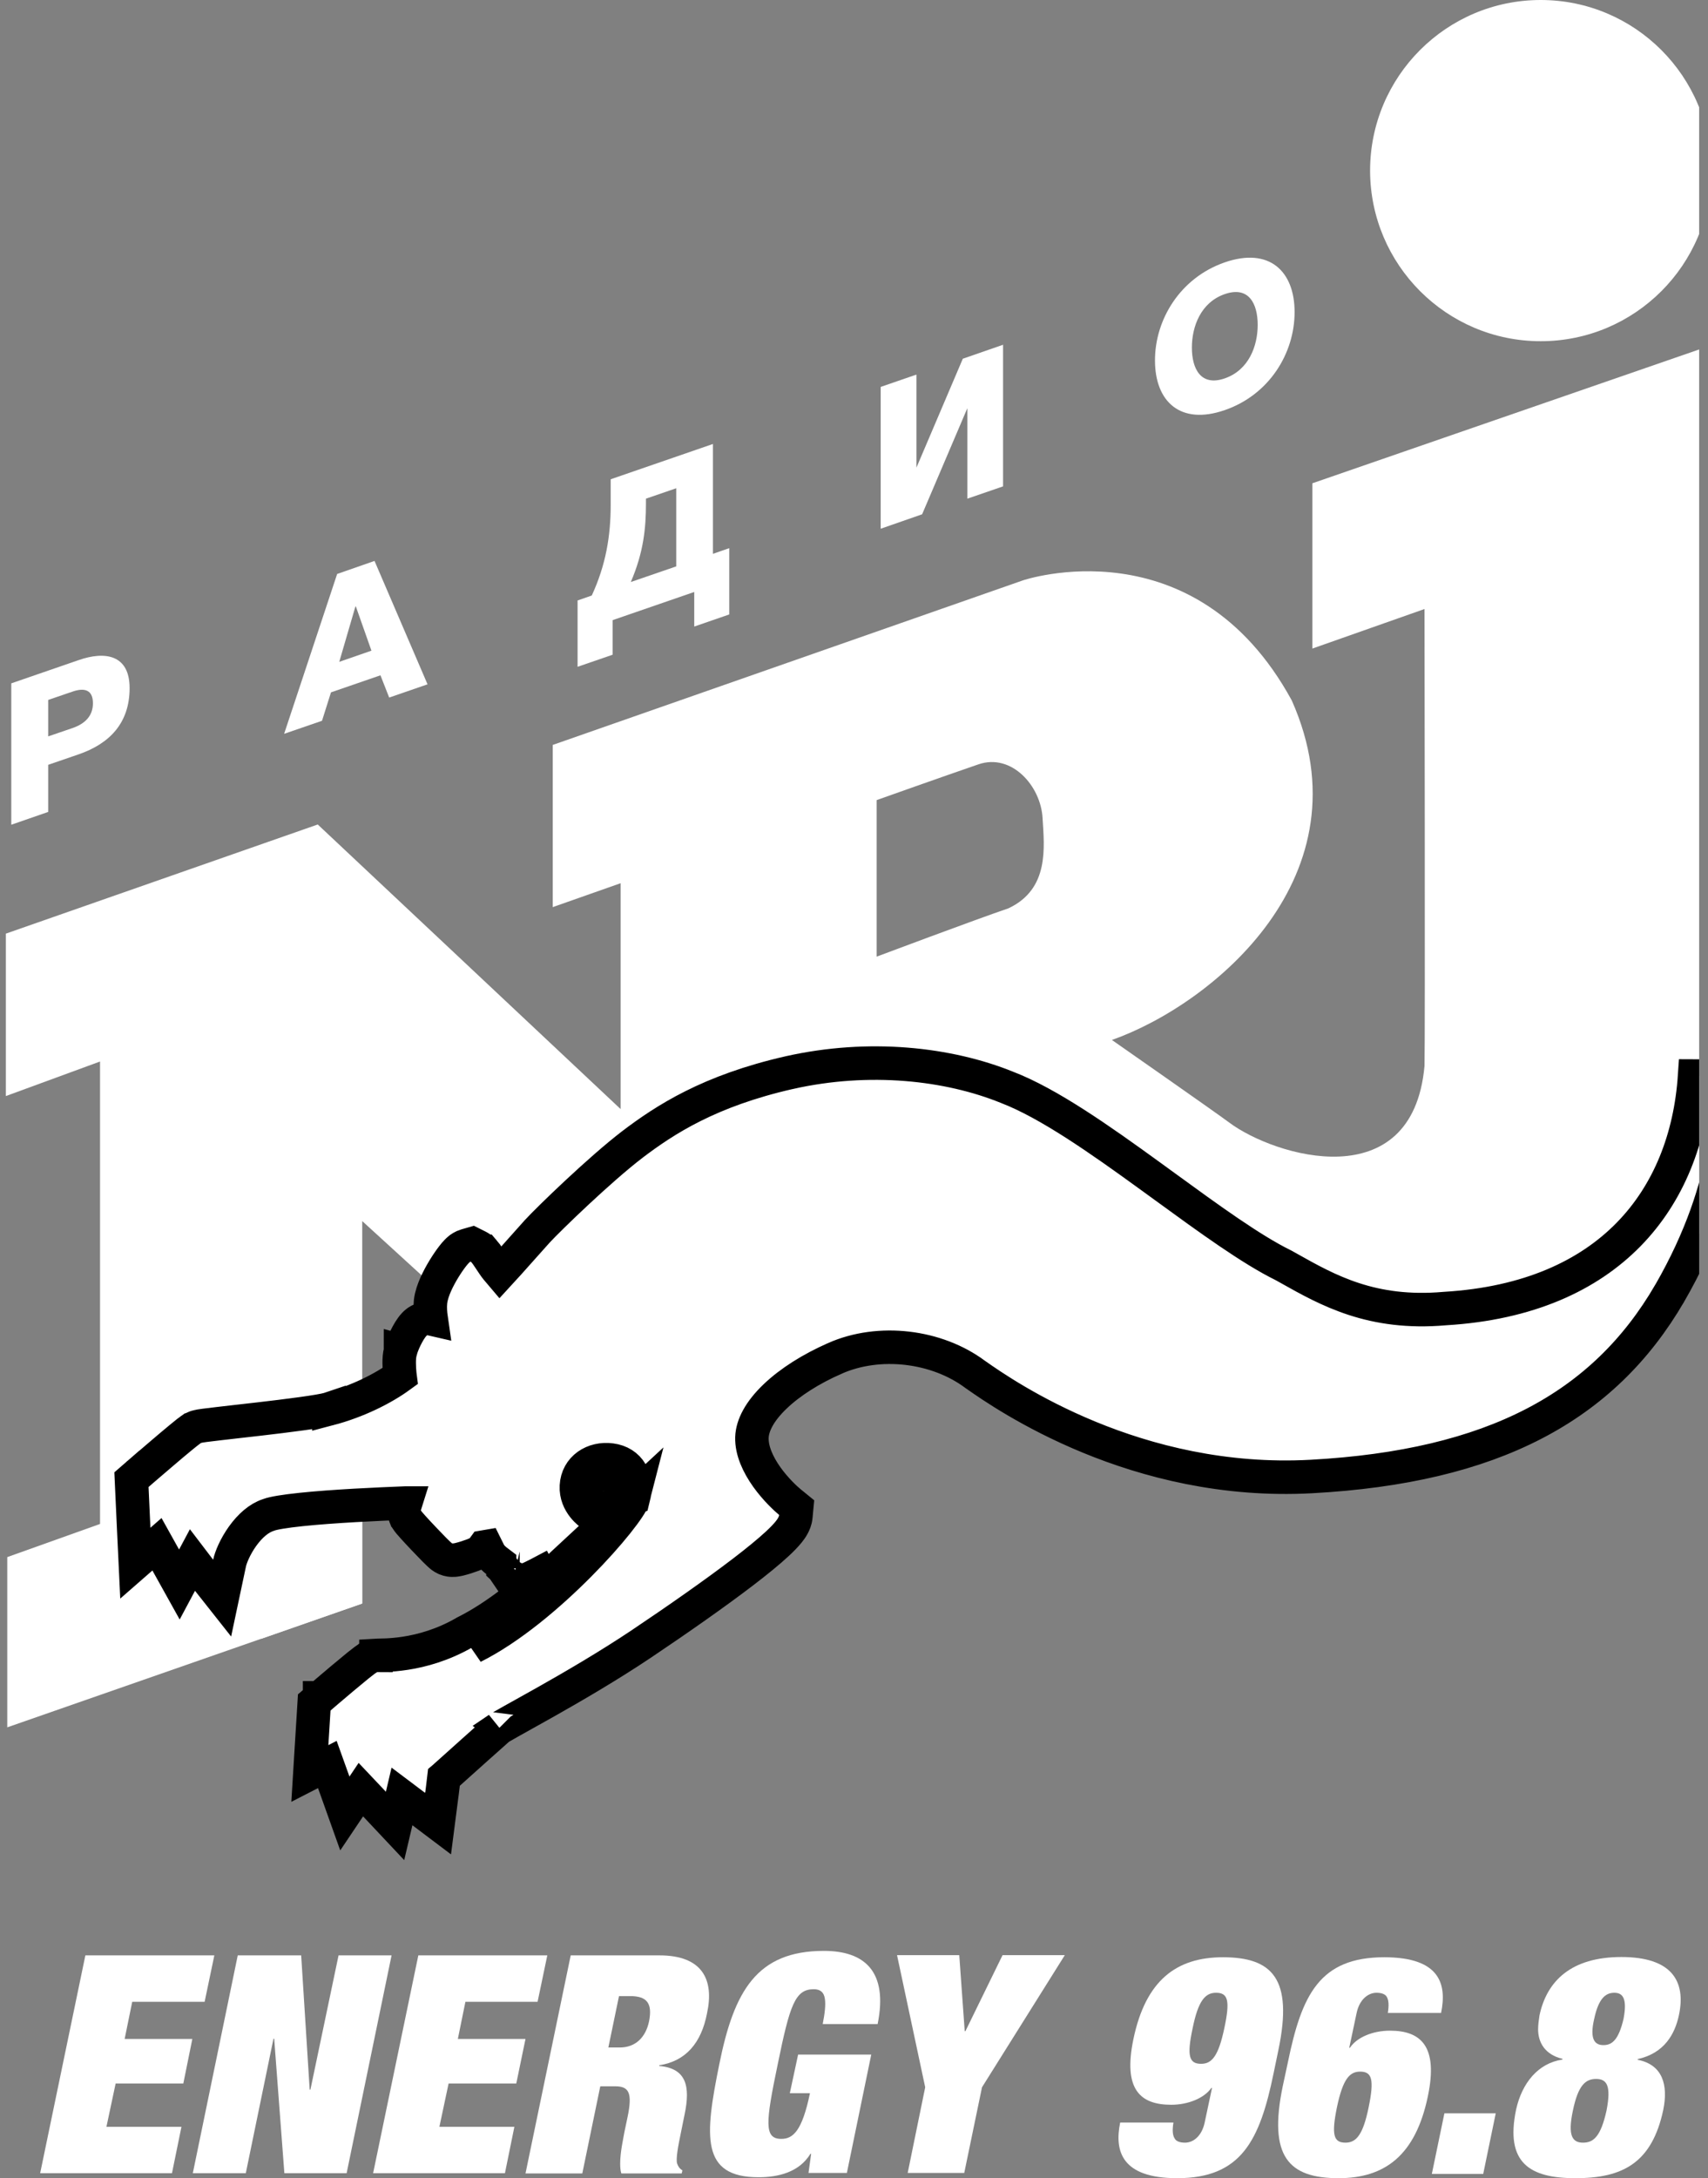 <svg width="51" height="65" viewBox="0 0 51 65" fill="none" xmlns="http://www.w3.org/2000/svg">
<rect x="0" y="0" width="51" height="65" fill="#808080" stroke="none"/>
<g clip-path="url(#clip0)">
<path fill-rule="evenodd" clip-rule="evenodd" d="M0.337 24.611L1.439 24.229V22.823L2.344 22.512C3.269 22.194 3.87 21.58 3.87 20.534C3.87 19.53 3.128 19.424 2.344 19.7L0.337 20.392V24.611V24.611ZM1.439 20.887L2.181 20.633C2.52 20.52 2.775 20.583 2.775 20.986C2.775 21.368 2.535 21.594 2.181 21.721L1.439 21.975V20.887Z" fill="white"/>
<path fill-rule="evenodd" clip-rule="evenodd" d="M10.611 18.103L10.625 18.096L11.091 19.417L10.13 19.75L10.611 18.103ZM8.484 21.898L9.615 21.509L9.883 20.661L11.36 20.152L11.621 20.816L12.766 20.421L11.183 16.739L10.067 17.128L8.484 21.898Z" fill="white"/>
<path fill-rule="evenodd" clip-rule="evenodd" d="M20.192 16.902L18.836 17.368C19.217 16.478 19.288 15.764 19.288 15.022V14.881L20.192 14.57V16.902ZM21.775 18.336V16.358L21.288 16.527V13.249L18.235 14.302V15.058C18.235 15.99 18.094 16.852 17.67 17.771L17.246 17.919V19.898L18.292 19.538V18.506L20.73 17.665V18.697L21.775 18.336Z" fill="white"/>
<path fill-rule="evenodd" clip-rule="evenodd" d="M29.951 10.288L28.749 10.705L27.364 13.955V11.178L26.297 11.546V15.778L27.534 15.347L28.884 12.182V14.881L29.951 14.514V10.288Z" fill="white"/>
<path fill-rule="evenodd" clip-rule="evenodd" d="M34.487 10.754C34.487 11.984 35.243 12.698 36.572 12.238C37.9 11.779 38.656 10.543 38.656 9.313C38.656 8.091 37.9 7.37 36.572 7.829C35.243 8.288 34.487 9.532 34.487 10.754ZM35.589 10.373C35.589 9.737 35.858 9.023 36.572 8.776C37.285 8.529 37.554 9.059 37.554 9.695C37.554 10.331 37.285 11.044 36.572 11.291C35.858 11.539 35.589 11.009 35.589 10.373Z" fill="white"/>
<path d="M39.186 14.422V19.354L42.535 18.174C42.535 18.174 42.556 31.14 42.535 31.811C42.175 35.761 38.048 34.503 36.706 33.5C36.289 33.189 33.201 31.034 33.201 31.034C36.204 29.974 40.896 26.13 38.571 20.901C35.667 15.581 30.544 17.319 30.544 17.319L16.504 22.23V27.07L18.532 26.356V33.097L9.488 24.604L0.175 27.861V32.708L2.987 31.677V45.477L0.217 46.466V51.546L10.816 47.851V36.439L16.638 41.753L31.597 37.782C31.597 37.782 33.575 39.358 35.052 40.425C37.589 42.269 40.648 42.672 44.083 41.739C47.856 40.714 51.113 37.379 51.113 32.518C51.113 30.779 51.142 10.288 51.142 10.288L39.186 14.422ZM30.113 27.105C29.117 27.444 26.177 28.547 26.177 28.547V23.876C26.177 23.876 28.205 23.155 29.216 22.809C30.205 22.47 31.081 23.452 31.131 24.42C31.18 25.275 31.343 26.526 30.113 27.105ZM46.005 10.182C48.817 10.182 51.099 7.9 51.099 5.095C51.099 2.282 48.817 0 46.005 0C43.192 0 40.91 2.282 40.91 5.095C40.917 7.9 43.192 10.182 46.005 10.182Z" fill="white"/>
<path d="M7.799 48.904L4.499 45.59L4.796 44.24L10.816 43.965V47.851L7.799 48.904Z" fill="white"/>
<path d="M11.958 40.316C11.924 40.441 11.919 40.578 11.92 40.677C11.92 40.787 11.928 40.901 11.937 41C11.939 41.023 11.941 41.046 11.944 41.068C11.442 41.433 10.678 41.822 9.82 42.047L9.82 42.046L9.811 42.049C9.688 42.084 9.401 42.133 9.001 42.188C8.614 42.242 8.154 42.297 7.709 42.349C7.487 42.374 7.264 42.4 7.057 42.423C6.854 42.446 6.667 42.467 6.51 42.486C6.348 42.505 6.209 42.521 6.106 42.535C6.055 42.542 6.009 42.549 5.971 42.555C5.953 42.558 5.931 42.562 5.909 42.568C5.899 42.57 5.883 42.574 5.865 42.579L5.865 42.579C5.854 42.583 5.817 42.594 5.774 42.616C5.727 42.641 5.689 42.668 5.68 42.675C5.679 42.675 5.679 42.676 5.678 42.676C5.654 42.693 5.627 42.714 5.6 42.735C5.545 42.778 5.476 42.834 5.399 42.898C5.244 43.025 5.049 43.19 4.859 43.352C4.668 43.515 4.48 43.676 4.34 43.796L4.172 43.941L4.125 43.982L4.112 43.993L4.109 43.995L4.108 43.996L4.108 43.996L4.108 43.996L4.435 44.374L4.108 43.996L3.925 44.155L3.936 44.398L3.992 45.613L4.041 46.647L4.687 46.083L4.91 46.483L5.356 47.284L5.744 46.558C5.826 46.666 5.906 46.77 5.972 46.854L6.633 47.69L6.854 46.647C6.89 46.475 7.021 46.153 7.243 45.843C7.466 45.532 7.734 45.299 8.009 45.211L8.02 45.207L8.031 45.203C8.158 45.155 8.492 45.097 8.994 45.045C9.472 44.995 10.043 44.955 10.599 44.923C11.154 44.892 11.689 44.869 12.094 44.853C12.1 44.853 12.105 44.852 12.111 44.852C12.106 44.868 12.101 44.883 12.097 44.897C12.094 44.91 12.089 44.926 12.085 44.942C12.083 44.95 12.08 44.963 12.077 44.978L12.077 44.979C12.075 44.988 12.068 45.026 12.068 45.074C12.068 45.178 12.102 45.255 12.109 45.273L12.11 45.274C12.122 45.302 12.134 45.324 12.141 45.336C12.155 45.359 12.169 45.378 12.176 45.387C12.191 45.408 12.209 45.429 12.223 45.447C12.253 45.482 12.292 45.527 12.335 45.574C12.421 45.67 12.536 45.793 12.651 45.914C12.765 46.035 12.883 46.157 12.977 46.252C13.024 46.298 13.068 46.341 13.104 46.375C13.121 46.391 13.141 46.409 13.161 46.426C13.17 46.434 13.185 46.446 13.202 46.458L13.203 46.459C13.211 46.465 13.25 46.492 13.304 46.516L13.304 46.516C13.399 46.557 13.484 46.558 13.509 46.558C13.546 46.559 13.577 46.555 13.598 46.553C13.64 46.548 13.681 46.539 13.713 46.532C13.779 46.516 13.852 46.495 13.918 46.474C13.986 46.452 14.054 46.429 14.11 46.408C14.137 46.398 14.166 46.386 14.193 46.375C14.206 46.369 14.222 46.362 14.24 46.353C14.249 46.348 14.292 46.327 14.336 46.291C14.382 46.254 14.419 46.213 14.448 46.173C14.471 46.17 14.495 46.166 14.521 46.161L14.601 46.322C14.643 46.405 14.699 46.463 14.719 46.482C14.747 46.511 14.777 46.536 14.801 46.557C14.838 46.588 14.88 46.619 14.917 46.647L14.917 46.651L15.017 46.798L15.073 46.76C15.073 46.76 15.073 46.76 15.073 46.76C15.017 46.798 15.018 46.798 15.018 46.798L15.018 46.798L15.018 46.798L15.018 46.799L15.019 46.8L15.022 46.804L15.029 46.814C15.034 46.821 15.041 46.831 15.05 46.842C15.066 46.863 15.091 46.894 15.122 46.926C15.151 46.957 15.197 47.002 15.257 47.042C15.307 47.076 15.427 47.15 15.593 47.15H15.62L15.648 47.147C15.711 47.139 15.762 47.121 15.77 47.118L15.771 47.118C15.788 47.111 15.804 47.105 15.815 47.1C15.838 47.09 15.863 47.078 15.887 47.067C15.936 47.044 15.999 47.012 16.068 46.977C16.207 46.905 16.386 46.81 16.565 46.715C16.565 46.715 16.565 46.715 16.566 46.714C15.749 47.49 14.794 48.253 13.906 48.697L13.892 48.704L13.879 48.712C13.221 49.093 12.586 49.261 12.105 49.335C11.865 49.372 11.665 49.386 11.519 49.392C11.452 49.394 11.396 49.395 11.351 49.396L11.339 49.396C11.317 49.396 11.291 49.397 11.27 49.398C11.259 49.398 11.243 49.399 11.226 49.4L11.226 49.401C11.215 49.401 11.175 49.405 11.13 49.418L11.13 49.418C11.069 49.434 11.025 49.458 11.015 49.463L11.014 49.464C10.992 49.476 10.973 49.488 10.96 49.496C10.933 49.514 10.905 49.534 10.881 49.552C10.829 49.59 10.766 49.64 10.697 49.695C10.559 49.807 10.384 49.952 10.214 50.095C10.044 50.238 9.876 50.381 9.751 50.487L9.6 50.617L9.558 50.653L9.547 50.662L9.544 50.665L9.543 50.665L9.543 50.666L9.543 50.666L9.869 51.045L9.543 50.666L9.383 50.803L9.37 51.014L9.306 52.045L9.252 52.923L9.774 52.655L9.964 53.184L10.297 54.117L10.775 53.405L11.159 53.811L11.796 54.488L12.003 53.608L12.395 53.903L13.081 54.42L13.191 53.568L13.191 53.568L13.191 53.568L13.191 53.568L13.191 53.567L13.192 53.563L13.194 53.55L13.2 53.502C13.205 53.461 13.212 53.402 13.221 53.333C13.231 53.248 13.244 53.147 13.256 53.042C13.263 53.036 13.27 53.029 13.278 53.023C13.705 52.64 14.775 51.681 14.902 51.572C14.898 51.575 14.895 51.577 14.895 51.577C14.896 51.578 14.917 51.563 14.979 51.526C15.053 51.483 15.155 51.425 15.284 51.353C15.369 51.305 15.467 51.251 15.573 51.192C15.784 51.075 16.031 50.937 16.301 50.785C17.117 50.325 18.165 49.715 19.149 49.058L19.15 49.057C20.259 48.313 21.359 47.543 22.189 46.909C22.602 46.593 22.958 46.303 23.216 46.063C23.344 45.944 23.459 45.827 23.547 45.718C23.591 45.664 23.636 45.602 23.672 45.536C23.706 45.475 23.753 45.377 23.764 45.254L23.789 44.99L23.583 44.822C23.469 44.728 23.167 44.453 22.901 44.083C22.631 43.705 22.442 43.29 22.452 42.898C22.464 42.533 22.685 42.111 23.143 41.673C23.594 41.241 24.226 40.844 24.93 40.536L24.931 40.535C26.248 39.952 27.971 40.155 29.121 41.016L29.127 41.02L29.133 41.024C30.034 41.658 33.927 44.346 39.157 44.061C44.574 43.765 47.881 41.989 49.857 38.591L49.858 38.59C51.782 35.253 51.637 32.769 51.598 32.114L50.6 32.11C50.476 33.961 49.829 35.614 48.628 36.839C47.431 38.061 45.641 38.9 43.148 39.049L43.148 39.049L43.135 39.05C40.962 39.24 39.651 38.504 38.49 37.852C38.44 37.825 38.391 37.797 38.342 37.769L38.33 37.763L38.319 37.757C37.359 37.285 36.115 36.381 34.785 35.413C34.631 35.301 34.476 35.188 34.32 35.075C32.858 34.015 31.31 32.923 30.07 32.448C28.321 31.739 25.958 31.471 23.567 32.009L23.565 32.009C21.182 32.551 19.861 33.41 18.88 34.154L18.878 34.156C17.917 34.891 16.412 36.346 16.038 36.749L16.038 36.749L16.035 36.753C15.948 36.849 15.814 36.999 15.664 37.168C15.515 37.336 15.349 37.522 15.199 37.689C15.102 37.797 15.009 37.899 14.927 37.988C14.892 37.947 14.859 37.907 14.831 37.872L14.831 37.872L14.825 37.864C14.777 37.807 14.714 37.711 14.635 37.593L14.632 37.587C14.597 37.534 14.557 37.474 14.521 37.425C14.503 37.4 14.48 37.37 14.454 37.34C14.453 37.34 14.453 37.339 14.452 37.339C14.437 37.322 14.374 37.249 14.276 37.2L14.102 37.113L13.915 37.167C13.811 37.197 13.74 37.253 13.718 37.27C13.686 37.295 13.658 37.322 13.637 37.344C13.595 37.387 13.552 37.438 13.513 37.489C13.434 37.591 13.343 37.723 13.257 37.864C13.171 38.005 13.083 38.165 13.012 38.324C12.945 38.476 12.877 38.66 12.856 38.84L12.856 38.84L12.855 38.849C12.838 39.016 12.851 39.193 12.875 39.358C12.823 39.346 12.738 39.335 12.638 39.36C12.544 39.383 12.479 39.428 12.45 39.449C12.416 39.474 12.39 39.499 12.373 39.517C12.338 39.553 12.31 39.59 12.289 39.619C12.245 39.679 12.202 39.751 12.164 39.821C12.089 39.958 12.004 40.143 11.958 40.316ZM11.958 40.316C11.958 40.315 11.959 40.315 11.959 40.314L12.441 40.446L11.958 40.318C11.958 40.317 11.958 40.316 11.958 40.316ZM18.914 44.706C19.069 44.106 18.786 43.639 18.249 43.569C17.719 43.498 17.239 43.809 17.211 44.346C17.182 44.876 17.642 45.18 17.642 45.18L18.914 44.706ZM18.914 44.706C18.793 45.187 16.334 48.042 14.13 49.144L18.914 44.706ZM14.932 46.469L14.932 46.469C14.932 46.469 14.932 46.469 14.932 46.469ZM15.074 46.759C15.074 46.759 15.074 46.759 15.074 46.759L15.24 46.645C15.24 46.645 15.24 46.645 15.24 46.645C15.159 46.701 15.107 46.737 15.074 46.759ZM18.346 44.715C18.304 44.779 18.25 44.855 18.186 44.941L17.922 44.766C17.922 44.766 17.922 44.766 17.921 44.765C17.917 44.762 17.909 44.755 17.897 44.746C17.873 44.725 17.841 44.694 17.809 44.654C17.745 44.572 17.704 44.48 17.71 44.373L17.71 44.372C17.716 44.259 17.764 44.185 17.833 44.136C17.909 44.082 18.031 44.044 18.183 44.065L18.184 44.065C18.315 44.082 18.378 44.137 18.411 44.193C18.448 44.256 18.482 44.38 18.43 44.581C18.431 44.576 18.431 44.574 18.431 44.574C18.43 44.573 18.412 44.616 18.346 44.715Z" fill="white" stroke="black"/>
<path d="M13.579 43.237L13.939 41.675L14.441 41.866L13.805 43.145L13.579 43.237Z" fill="white"/>
<path d="M2.549 58.351H6.4L6.11 59.736H3.948L3.722 60.845H5.743L5.474 62.174H3.453L3.178 63.467H5.418L5.135 64.852H1.199L2.549 58.351Z" fill="white"/>
<path d="M7.099 58.351H8.993L9.247 62.357H9.269L10.109 58.351H11.692L10.35 64.852H8.491L8.187 60.838H8.166L7.339 64.852H5.757L7.099 58.351Z" fill="white"/>
<path d="M12.491 58.351H16.342L16.052 59.736H13.897L13.671 60.845H15.691L15.416 62.174H13.395L13.12 63.467H15.359L15.077 64.852H11.141L12.491 58.351Z" fill="white"/>
<path d="M17.041 58.351H19.691C20.977 58.351 21.33 59.079 21.111 60.082C20.942 60.958 20.482 61.509 19.684 61.63V61.651C20.482 61.721 20.624 62.237 20.44 63.106L20.327 63.664C20.256 64.004 20.171 64.442 20.221 64.569C20.249 64.64 20.277 64.703 20.376 64.767L20.355 64.859H18.553C18.525 64.774 18.518 64.675 18.518 64.562C18.518 64.223 18.61 63.827 18.645 63.622L18.737 63.184C18.892 62.449 18.779 62.258 18.369 62.258H17.924L17.387 64.859H15.691L17.041 58.351ZM18.165 61.1H18.504C18.984 61.1 19.281 60.789 19.38 60.322C19.486 59.785 19.323 59.566 18.815 59.566H18.483L18.165 61.1Z" fill="white"/>
<path d="M23.831 61.312H26.015L25.287 64.844H24.142L24.22 64.272H24.199C23.86 64.83 23.224 64.972 22.651 64.972C20.92 64.972 21.041 63.749 21.479 61.594C21.917 59.418 22.595 58.217 24.602 58.217C25.81 58.217 26.524 58.824 26.206 60.4H24.566C24.63 60.075 24.658 59.821 24.63 59.644C24.602 59.453 24.496 59.361 24.298 59.361C23.74 59.361 23.584 59.835 23.224 61.594C22.856 63.354 22.814 63.827 23.33 63.827C23.683 63.827 23.952 63.587 24.185 62.463H23.584L23.831 61.312Z" fill="white"/>
<path d="M27.626 62.287L26.785 58.344H28.643L28.806 60.612H28.827L29.936 58.344H31.795L29.322 62.287L28.792 64.844H27.103L27.626 62.287Z" fill="white"/>
<path d="M35.038 63.339C35.003 63.559 35.01 63.714 35.074 63.813C35.116 63.898 35.229 63.94 35.384 63.94C35.632 63.94 35.886 63.742 35.971 63.339L36.19 62.308H36.169C35.957 62.612 35.476 62.809 34.974 62.809C34.056 62.809 33.526 62.364 33.844 60.845C34.211 59.093 35.13 58.407 36.515 58.407C37.992 58.407 38.614 59.05 38.175 61.163L38.027 61.877C37.617 63.869 37.066 65 35.151 65C33.491 65 33.272 64.194 33.448 63.339H35.038V63.339ZM35.865 61.587C36.183 61.587 36.381 61.361 36.557 60.527C36.734 59.7 36.67 59.467 36.31 59.467C35.992 59.467 35.78 59.693 35.611 60.527C35.434 61.354 35.505 61.587 35.865 61.587Z" fill="white"/>
<path d="M41.44 60.068C41.475 59.849 41.468 59.694 41.412 59.595C41.369 59.51 41.256 59.467 41.101 59.467C40.853 59.467 40.592 59.665 40.507 60.075L40.288 61.107H40.309C40.521 60.789 41.002 60.598 41.504 60.598C42.422 60.598 42.952 61.057 42.634 62.562C42.267 64.315 41.355 65 39.97 65C38.479 65 37.865 64.357 38.303 62.251L38.458 61.531C38.868 59.538 39.398 58.407 41.334 58.407C43.002 58.407 43.206 59.213 43.03 60.068H41.44V60.068ZM40.175 63.94C40.493 63.94 40.698 63.714 40.868 62.88C41.037 62.053 40.967 61.82 40.613 61.82C40.295 61.82 40.097 62.046 39.921 62.88C39.751 63.714 39.822 63.94 40.175 63.94Z" fill="white"/>
<path d="M43.129 63.064H44.662L44.288 64.873H42.754L43.129 63.064Z" fill="white"/>
<path d="M45.27 62.951C45.446 62.16 45.927 61.566 46.655 61.46V61.439C46.125 61.312 45.927 60.944 45.927 60.556C45.927 60.421 45.948 60.273 45.969 60.139C46.188 59.114 46.916 58.4 48.414 58.4C49.912 58.4 50.35 59.114 50.131 60.139C50.011 60.697 49.7 61.269 48.902 61.446V61.467C49.651 61.615 49.813 62.223 49.665 62.958C49.326 64.555 48.442 65 47.043 65C45.679 65 44.938 64.548 45.27 62.951ZM47.269 63.94C47.587 63.94 47.799 63.749 47.969 62.986C48.117 62.23 47.976 62.039 47.658 62.039C47.34 62.039 47.121 62.23 46.965 62.986C46.803 63.749 46.959 63.94 47.269 63.94ZM47.877 61.029C48.131 61.029 48.329 60.881 48.478 60.245C48.598 59.616 48.442 59.467 48.202 59.467C47.955 59.467 47.736 59.616 47.602 60.245C47.453 60.881 47.637 61.029 47.877 61.029Z" fill="white"/>
</g>
<defs>
<clipPath id="clip0">
<rect width="50.736" height="65" fill="white"/>
</clipPath>
</defs>
</svg>
